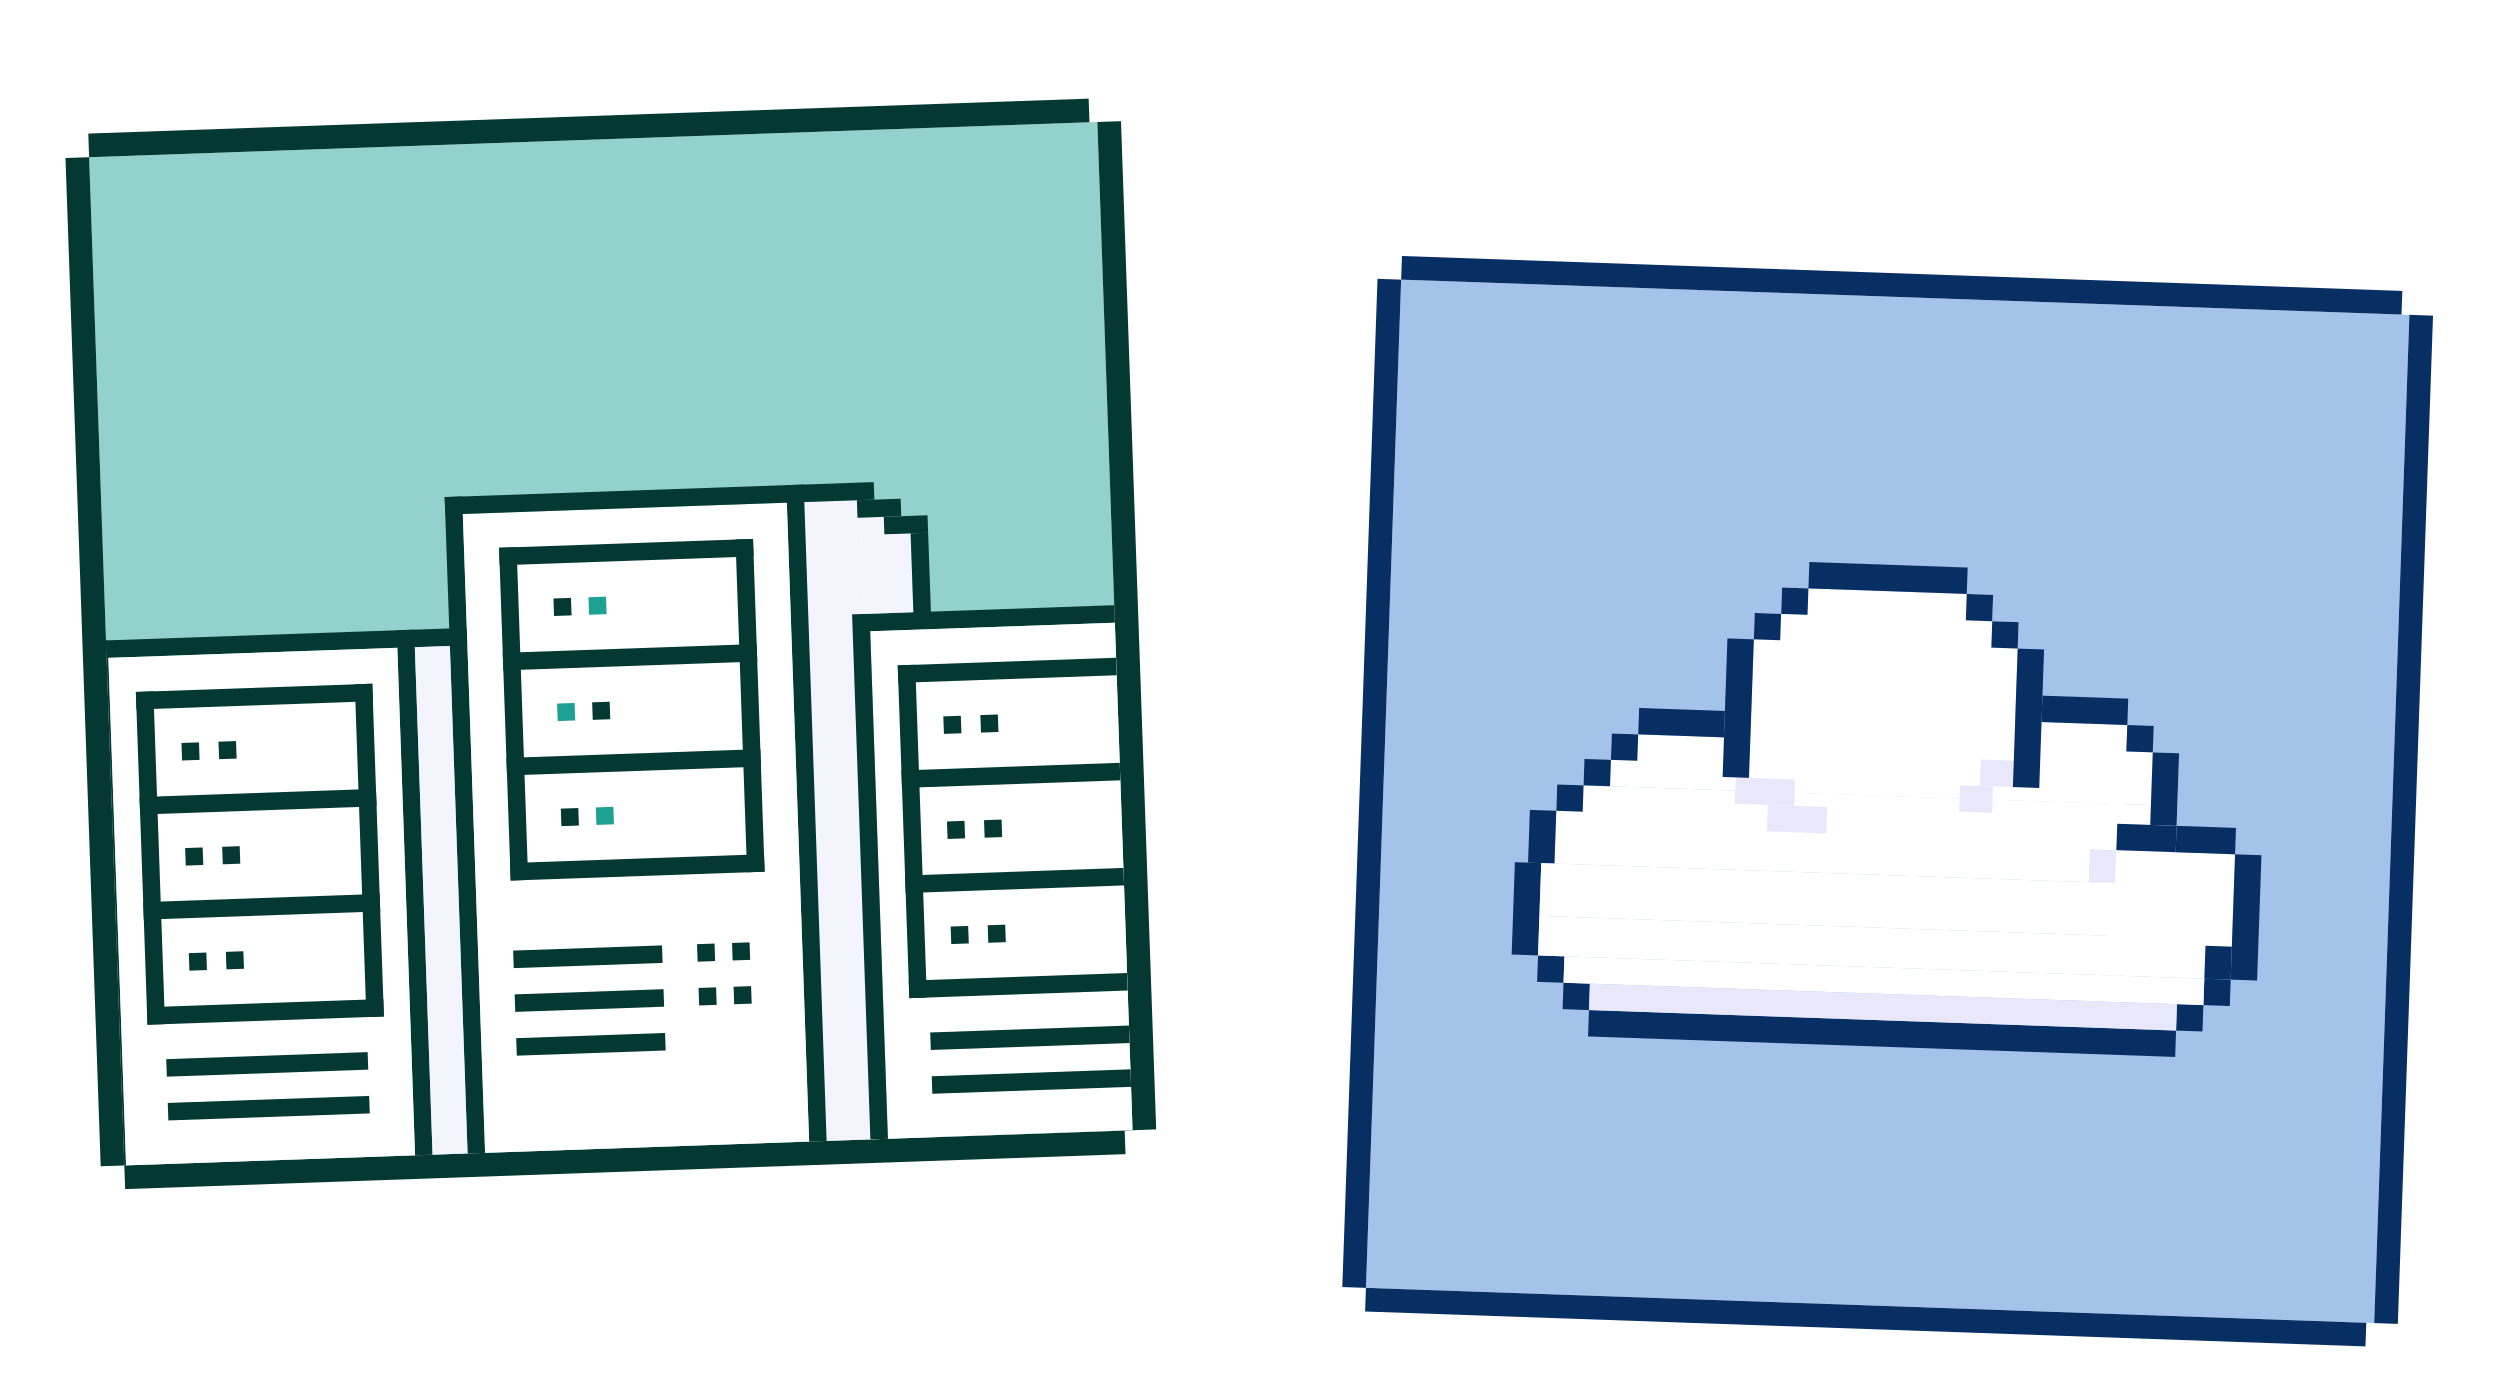 <svg width="580" height="320" viewBox="0 0 580 320" fill="none" xmlns="http://www.w3.org/2000/svg">
<g filter="url(#filter0_ddd_929_13754)">
<rect x="20.676" y="21.84" width="234.055" height="234.055" transform="rotate(-2 20.676 21.84)" fill="#92D1CC"/>
<rect x="20.482" y="16.357" width="232.226" height="5.486" transform="rotate(-2 20.482 16.357)" fill="#033833"/>
<rect x="28.842" y="255.756" width="232.226" height="5.486" transform="rotate(-2 28.842 255.756)" fill="#033833"/>
<rect x="20.676" y="21.84" width="234.055" height="5.486" transform="rotate(88 20.676 21.84)" fill="#033833"/>
<rect x="260.068" y="13.482" width="234.055" height="5.486" transform="rotate(88 260.068 13.482)" fill="#033833"/>
<g clip-path="url(#clip0_929_13754)">
<rect x="20.936" y="134.074" width="87.413" height="4.066" transform="rotate(-2 20.936 134.074)" fill="#033833"/>
<rect x="20.936" y="134.074" width="4.066" height="142.3" transform="rotate(-2 20.936 134.074)" fill="#033833"/>
<rect x="92.039" y="131.592" width="4.066" height="142.3" transform="rotate(-2 92.039 131.592)" fill="#033833"/>
<rect x="103.16" y="100.691" width="4.066" height="172.792" transform="rotate(-2 103.16 100.691)" fill="#033833"/>
<rect x="25.135" y="137.996" width="67.084" height="139.928" transform="rotate(-2 25.135 137.996)" fill="white"/>
<rect x="31.518" y="145.906" width="54.887" height="4.066" transform="rotate(-2 31.518 145.906)" fill="#033833"/>
<rect x="32.367" y="170.287" width="54.887" height="4.066" transform="rotate(-2 32.367 170.287)" fill="#033833"/>
<rect x="33.221" y="194.666" width="54.887" height="4.066" transform="rotate(-2 33.221 194.666)" fill="#033833"/>
<rect x="34.07" y="219.045" width="54.887" height="4.066" transform="rotate(-2 34.07 219.045)" fill="#033833"/>
<rect x="38.565" y="231.094" width="46.756" height="4.066" transform="rotate(-2 38.565 231.094)" fill="#033833"/>
<rect x="38.918" y="241.252" width="46.756" height="4.066" transform="rotate(-2 38.918 241.252)" fill="#033833"/>
<rect x="215.309" y="224.924" width="46.756" height="4.066" transform="rotate(-2 215.309 224.924)" fill="#033833"/>
<rect x="215.662" y="235.08" width="46.756" height="4.066" transform="rotate(-2 215.662 235.08)" fill="#033833"/>
<rect x="216.02" y="245.236" width="46.756" height="4.066" transform="rotate(-2 216.02 245.236)" fill="#033833"/>
<rect x="43.803" y="206.502" width="4.066" height="4.066" transform="rotate(-2 43.803 206.502)" fill="#033833"/>
<rect x="52.397" y="206.201" width="4.066" height="4.066" transform="rotate(-2 52.397 206.201)" fill="#033833"/>
<rect x="42.953" y="182.123" width="4.066" height="4.066" transform="rotate(-2 42.953 182.123)" fill="#033833"/>
<rect x="51.543" y="181.824" width="4.066" height="4.066" transform="rotate(-2 51.543 181.824)" fill="#033833"/>
<rect x="42.1" y="157.742" width="4.066" height="4.066" transform="rotate(-2 42.1 157.742)" fill="#033833"/>
<rect x="50.693" y="157.441" width="4.066" height="4.066" transform="rotate(-2 50.693 157.441)" fill="#033833"/>
<rect x="197.68" y="127.902" width="75.216" height="4.066" transform="rotate(-2 197.68 127.902)" fill="#033833"/>
<rect x="96.238" y="135.514" width="8.131" height="139.928" transform="rotate(-2 96.238 135.514)" fill="#F4F4FC"/>
<rect x="31.518" y="145.906" width="4.066" height="77.248" transform="rotate(-2 31.518 145.906)" fill="#033833"/>
<rect x="201.887" y="131.824" width="67.084" height="139.928" transform="rotate(-2 201.887 131.824)" fill="white"/>
<rect x="208.27" y="139.734" width="54.887" height="4.066" transform="rotate(-2 208.27 139.734)" fill="#033833"/>
<rect x="209.119" y="164.113" width="54.887" height="4.066" transform="rotate(-2 209.119 164.113)" fill="#033833"/>
<rect x="82.307" y="144.135" width="4.066" height="77.248" transform="rotate(-2 82.307 144.135)" fill="#033833"/>
<rect x="209.973" y="188.494" width="54.887" height="4.066" transform="rotate(-2 209.973 188.494)" fill="#033833"/>
<rect x="215.803" y="224.904" width="46.756" height="4.066" transform="rotate(-2 215.803 224.904)" fill="#033833"/>
<rect x="216.158" y="235.062" width="46.756" height="4.066" transform="rotate(-2 216.158 235.062)" fill="#033833"/>
<rect x="210.824" y="212.873" width="54.887" height="4.066" transform="rotate(-2 210.824 212.873)" fill="#033833"/>
<rect x="220.551" y="200.33" width="4.066" height="4.066" transform="rotate(-2 220.551 200.33)" fill="#033833"/>
<rect x="229.145" y="200.031" width="4.066" height="4.066" transform="rotate(-2 229.145 200.031)" fill="#033833"/>
<rect x="219.697" y="175.951" width="4.066" height="4.066" transform="rotate(-2 219.697 175.951)" fill="#033833"/>
<rect x="228.295" y="175.652" width="4.066" height="4.066" transform="rotate(-2 228.295 175.652)" fill="#033833"/>
<rect x="218.848" y="151.57" width="4.066" height="4.066" transform="rotate(-2 218.848 151.57)" fill="#033833"/>
<rect x="227.441" y="151.27" width="4.066" height="4.066" transform="rotate(-2 227.441 151.27)" fill="#033833"/>
<rect x="208.27" y="139.734" width="4.066" height="77.248" transform="rotate(-2 208.27 139.734)" fill="#033833"/>
<rect x="259.059" y="137.963" width="4.066" height="77.248" transform="rotate(-2 259.059 137.963)" fill="#033833"/>
<rect x="186.477" y="101.85" width="12.454" height="169.566" transform="rotate(-2 186.477 101.85)" fill="#F4F4FC"/>
<rect x="182.395" y="97.924" width="4.066" height="172.792" transform="rotate(-2 182.395 97.924)" fill="#033833"/>
<rect x="107.375" y="104.613" width="75.216" height="170.421" transform="rotate(-2 107.375 104.613)" fill="white"/>
<rect x="197.68" y="127.902" width="4.066" height="142.3" transform="rotate(-2 197.68 127.902)" fill="#033833"/>
<rect x="198.934" y="105.48" width="12.197" height="22.361" transform="rotate(-2 198.934 105.48)" fill="#F4F4FC"/>
<rect x="198.795" y="101.42" width="10.164" height="4.066" transform="rotate(-2 198.795 101.42)" fill="#033833"/>
<rect x="205.027" y="105.268" width="10.164" height="4.066" transform="rotate(-2 205.027 105.268)" fill="#033833"/>
<rect x="103.16" y="100.691" width="99.61" height="4.066" transform="rotate(-2 103.16 100.691)" fill="#033833"/>
<rect x="115.781" y="112.453" width="58.953" height="4.066" transform="rotate(-2 115.781 112.453)" fill="#033833"/>
<rect x="116.631" y="136.834" width="58.953" height="4.066" transform="rotate(-2 116.631 136.834)" fill="#033833"/>
<rect x="117.484" y="161.213" width="58.953" height="4.066" transform="rotate(-2 117.484 161.213)" fill="#033833"/>
<rect x="118.334" y="185.596" width="58.953" height="4.066" transform="rotate(-2 118.334 185.596)" fill="#033833"/>
<rect x="119.045" y="205.908" width="34.559" height="4.066" transform="rotate(-2 119.045 205.908)" fill="#033833"/>
<rect x="119.398" y="216.066" width="34.559" height="4.066" transform="rotate(-2 119.398 216.066)" fill="#033833"/>
<rect x="161.709" y="204.42" width="4.066" height="4.066" transform="rotate(-2 161.709 204.42)" fill="#033833"/>
<rect x="169.834" y="204.137" width="4.066" height="4.066" transform="rotate(-2 169.834 204.137)" fill="#033833"/>
<rect x="130.104" y="172.977" width="4.066" height="4.066" transform="rotate(-2 130.104 172.977)" fill="#033833"/>
<rect x="138.23" y="172.691" width="4.066" height="4.066" transform="rotate(-2 138.23 172.691)" fill="#1DA193"/>
<rect x="129.248" y="148.6" width="4.066" height="4.066" transform="rotate(-2 129.248 148.6)" fill="#1DA193"/>
<rect x="128.398" y="124.217" width="4.066" height="4.066" transform="rotate(-2 128.398 124.217)" fill="#033833"/>
<rect x="137.377" y="148.316" width="4.066" height="4.066" transform="rotate(-2 137.377 148.316)" fill="#033833"/>
<rect x="136.527" y="123.936" width="4.066" height="4.066" transform="rotate(-2 136.527 123.936)" fill="#1DA193"/>
<rect x="162.066" y="214.576" width="4.066" height="4.066" transform="rotate(-2 162.066 214.576)" fill="#033833"/>
<rect x="170.188" y="214.295" width="4.066" height="4.066" transform="rotate(-2 170.188 214.295)" fill="#033833"/>
<rect x="119.756" y="226.223" width="34.559" height="4.066" transform="rotate(-2 119.756 226.223)" fill="#033833"/>
<rect x="115.781" y="112.453" width="4.066" height="77.248" transform="rotate(-2 115.781 112.453)" fill="#033833"/>
<rect x="170.631" y="110.539" width="4.066" height="77.248" transform="rotate(-2 170.631 110.539)" fill="#033833"/>
<rect x="211.266" y="109.117" width="4.066" height="20.328" transform="rotate(-2 211.266 109.117)" fill="#033833"/>
</g>
</g>
<g filter="url(#filter1_ddd_929_13754)">
<rect x="325.064" y="50.246" width="234.055" height="234.055" transform="rotate(2 325.064 50.246)" fill="#A4C3EB"/>
<rect x="325.258" y="44.764" width="232.226" height="5.486" transform="rotate(2 325.258 44.764)" fill="#072F63"/>
<rect x="316.896" y="284.158" width="232.226" height="5.486" transform="rotate(2 316.896 284.158)" fill="#072F63"/>
<rect x="325.064" y="50.246" width="234.055" height="5.486" transform="rotate(92 325.064 50.246)" fill="#072F63"/>
<rect x="564.463" y="58.603" width="234.055" height="5.486" transform="rotate(92 564.463 58.603)" fill="#072F63"/>
<rect x="361.271" y="167.352" width="143.951" height="18.377" transform="rotate(2 361.271 167.352)" fill="white"/>
<rect x="373.943" y="155.535" width="131.699" height="12.251" transform="rotate(2 373.943 155.535)" fill="white"/>
<rect x="489.453" y="182.549" width="29.096" height="29.096" transform="rotate(2 489.453 182.549)" fill="white"/>
<rect x="406.293" y="150.535" width="87.289" height="18.377" transform="rotate(2 406.293 150.535)" fill="white"/>
<rect x="407.096" y="127.574" width="61.256" height="24.502" transform="rotate(2 407.096 127.574)" fill="white"/>
<rect x="413.436" y="121.67" width="49.004" height="13.783" transform="rotate(2 413.436 121.67)" fill="white"/>
<rect x="419.771" y="115.76" width="36.753" height="6.126" transform="rotate(2 419.771 115.76)" fill="#072F63"/>
<rect x="413.436" y="121.67" width="6.126" height="6.126" transform="rotate(2 413.436 121.67)" fill="#072F63"/>
<rect x="493.531" y="153.58" width="6.126" height="6.126" transform="rotate(2 493.531 153.58)" fill="#072F63"/>
<rect x="504.975" y="176.967" width="13.783" height="6.126" transform="rotate(2 504.975 176.967)" fill="#072F63"/>
<rect x="499.436" y="159.916" width="6.126" height="16.845" transform="rotate(2 499.436 159.916)" fill="#072F63"/>
<rect x="518.539" y="183.566" width="6.126" height="29.096" transform="rotate(2 518.539 183.566)" fill="#072F63"/>
<rect x="456.285" y="123.166" width="6.126" height="6.126" transform="rotate(2 456.285 123.166)" fill="#072F63"/>
<rect x="462.199" y="129.498" width="6.126" height="6.126" transform="rotate(2 462.199 129.498)" fill="#072F63"/>
<rect x="407.096" y="127.574" width="6.126" height="6.126" transform="rotate(2 407.096 127.574)" fill="#072F63"/>
<rect x="373.943" y="155.535" width="6.126" height="6.126" transform="rotate(2 373.943 155.535)" fill="#072F63"/>
<rect x="367.604" y="161.445" width="6.126" height="6.126" transform="rotate(2 367.604 161.445)" fill="#072F63"/>
<rect x="361.271" y="167.352" width="6.126" height="6.126" transform="rotate(2 361.271 167.352)" fill="#072F63"/>
<rect x="356.822" y="207.037" width="6.126" height="6.126" transform="rotate(2 356.822 207.037)" fill="#072F63"/>
<rect x="362.732" y="213.369" width="6.126" height="6.126" transform="rotate(2 362.732 213.369)" fill="#072F63"/>
<rect x="505.066" y="218.342" width="6.126" height="6.126" transform="rotate(2 505.066 218.342)" fill="#072F63"/>
<rect x="511.406" y="212.434" width="6.126" height="6.126" transform="rotate(2 511.406 212.434)" fill="#072F63"/>
<rect x="511.67" y="204.781" width="6.126" height="7.657" transform="rotate(2 511.67 204.781)" fill="#072F63"/>
<rect x="484.863" y="182.389" width="6.126" height="7.657" transform="rotate(2 484.863 182.389)" fill="#E8E8FA"/>
<rect x="491.203" y="176.484" width="13.783" height="6.126" transform="rotate(2 491.203 176.484)" fill="#072F63"/>
<rect x="402.697" y="165.73" width="13.783" height="6.126" transform="rotate(2 402.697 165.73)" fill="#E8E8FA"/>
<rect x="410.143" y="172.119" width="13.783" height="6.126" transform="rotate(2 410.143 172.119)" fill="#E8E8FA"/>
<rect x="454.734" y="167.549" width="7.657" height="6.126" transform="rotate(2 454.734 167.549)" fill="#E8E8FA"/>
<rect x="459.539" y="161.588" width="7.657" height="6.126" transform="rotate(2 459.539 161.588)" fill="#E8E8FA"/>
<rect x="380.283" y="149.623" width="19.908" height="6.126" transform="rotate(2 380.283 149.623)" fill="#072F63"/>
<rect x="473.854" y="146.764" width="19.908" height="6.126" transform="rotate(2 473.854 146.764)" fill="#072F63"/>
<rect x="368.637" y="219.705" width="136.294" height="6.126" transform="rotate(2 368.637 219.705)" fill="#072F63"/>
<rect x="400.764" y="133.484" width="6.126" height="32.159" transform="rotate(2 400.764 133.484)" fill="#072F63"/>
<rect x="468.104" y="135.834" width="6.126" height="32.159" transform="rotate(2 468.104 135.834)" fill="#072F63"/>
<rect x="354.934" y="173.26" width="6.126" height="12.251" transform="rotate(2 354.934 173.26)" fill="#072F63"/>
<rect x="351.451" y="185.395" width="6.126" height="21.439" transform="rotate(2 351.451 185.395)" fill="#072F63"/>
<rect x="357.568" y="185.609" width="134.762" height="12.251" transform="rotate(2 357.568 185.609)" fill="white"/>
<rect x="357.141" y="197.852" width="134.762" height="9.188" transform="rotate(2 357.141 197.852)" fill="white"/>
<rect x="362.947" y="207.248" width="148.545" height="6.126" transform="rotate(2 362.947 207.248)" fill="white"/>
<rect x="368.85" y="213.584" width="136.294" height="6.126" transform="rotate(2 368.85 213.584)" fill="#E8E8FA"/>
</g>
<defs>
<filter id="filter0_ddd_929_13754" x="0.372" y="0.686" width="282.685" height="282.685" filterUnits="userSpaceOnUse" color-interpolation-filters="sRGB">
<feFlood flood-opacity="0" result="BackgroundImageFix"/>
<feColorMatrix in="SourceAlpha" type="matrix" values="0 0 0 0 0 0 0 0 0 0 0 0 0 0 0 0 0 0 127 0" result="hardAlpha"/>
<feOffset dy="1.829"/>
<feGaussianBlur stdDeviation="2.743"/>
<feComposite in2="hardAlpha" operator="out"/>
<feColorMatrix type="matrix" values="0 0 0 0 0.482 0 0 0 0 0.482 0 0 0 0 0.486 0 0 0 0.08 0"/>
<feBlend mode="normal" in2="BackgroundImageFix" result="effect1_dropShadow_929_13754"/>
<feColorMatrix in="SourceAlpha" type="matrix" values="0 0 0 0 0 0 0 0 0 0 0 0 0 0 0 0 0 0 127 0" result="hardAlpha"/>
<feOffset dy="5.486"/>
<feGaussianBlur stdDeviation="3.657"/>
<feComposite in2="hardAlpha" operator="out"/>
<feColorMatrix type="matrix" values="0 0 0 0 0.482 0 0 0 0 0.482 0 0 0 0 0.486 0 0 0 0.06 0"/>
<feBlend mode="normal" in2="effect1_dropShadow_929_13754" result="effect2_dropShadow_929_13754"/>
<feColorMatrix in="SourceAlpha" type="matrix" values="0 0 0 0 0 0 0 0 0 0 0 0 0 0 0 0 0 0 127 0" result="hardAlpha"/>
<feOffset dy="7.314"/>
<feGaussianBlur stdDeviation="7.314"/>
<feComposite in2="hardAlpha" operator="out"/>
<feColorMatrix type="matrix" values="0 0 0 0 0.482 0 0 0 0 0.482 0 0 0 0 0.486 0 0 0 0.04 0"/>
<feBlend mode="normal" in2="effect2_dropShadow_929_13754" result="effect3_dropShadow_929_13754"/>
<feBlend mode="normal" in="SourceGraphic" in2="effect3_dropShadow_929_13754" result="shape"/>
</filter>
<filter id="filter1_ddd_929_13754" x="296.596" y="37.256" width="282.685" height="282.685" filterUnits="userSpaceOnUse" color-interpolation-filters="sRGB">
<feFlood flood-opacity="0" result="BackgroundImageFix"/>
<feColorMatrix in="SourceAlpha" type="matrix" values="0 0 0 0 0 0 0 0 0 0 0 0 0 0 0 0 0 0 127 0" result="hardAlpha"/>
<feOffset dy="1.829"/>
<feGaussianBlur stdDeviation="2.743"/>
<feComposite in2="hardAlpha" operator="out"/>
<feColorMatrix type="matrix" values="0 0 0 0 0.482 0 0 0 0 0.482 0 0 0 0 0.486 0 0 0 0.08 0"/>
<feBlend mode="normal" in2="BackgroundImageFix" result="effect1_dropShadow_929_13754"/>
<feColorMatrix in="SourceAlpha" type="matrix" values="0 0 0 0 0 0 0 0 0 0 0 0 0 0 0 0 0 0 127 0" result="hardAlpha"/>
<feOffset dy="5.486"/>
<feGaussianBlur stdDeviation="3.657"/>
<feComposite in2="hardAlpha" operator="out"/>
<feColorMatrix type="matrix" values="0 0 0 0 0.482 0 0 0 0 0.482 0 0 0 0 0.486 0 0 0 0.06 0"/>
<feBlend mode="normal" in2="effect1_dropShadow_929_13754" result="effect2_dropShadow_929_13754"/>
<feColorMatrix in="SourceAlpha" type="matrix" values="0 0 0 0 0 0 0 0 0 0 0 0 0 0 0 0 0 0 127 0" result="hardAlpha"/>
<feOffset dy="7.314"/>
<feGaussianBlur stdDeviation="7.314"/>
<feComposite in2="hardAlpha" operator="out"/>
<feColorMatrix type="matrix" values="0 0 0 0 0.482 0 0 0 0 0.482 0 0 0 0 0.486 0 0 0 0.04 0"/>
<feBlend mode="normal" in2="effect2_dropShadow_929_13754" result="effect3_dropShadow_929_13754"/>
<feBlend mode="normal" in="SourceGraphic" in2="effect3_dropShadow_929_13754" result="shape"/>
</filter>
<clipPath id="clip0_929_13754">
<rect width="234.055" height="234.055" fill="white" transform="translate(20.676 21.84) rotate(-2)"/>
</clipPath>
</defs>
</svg>
